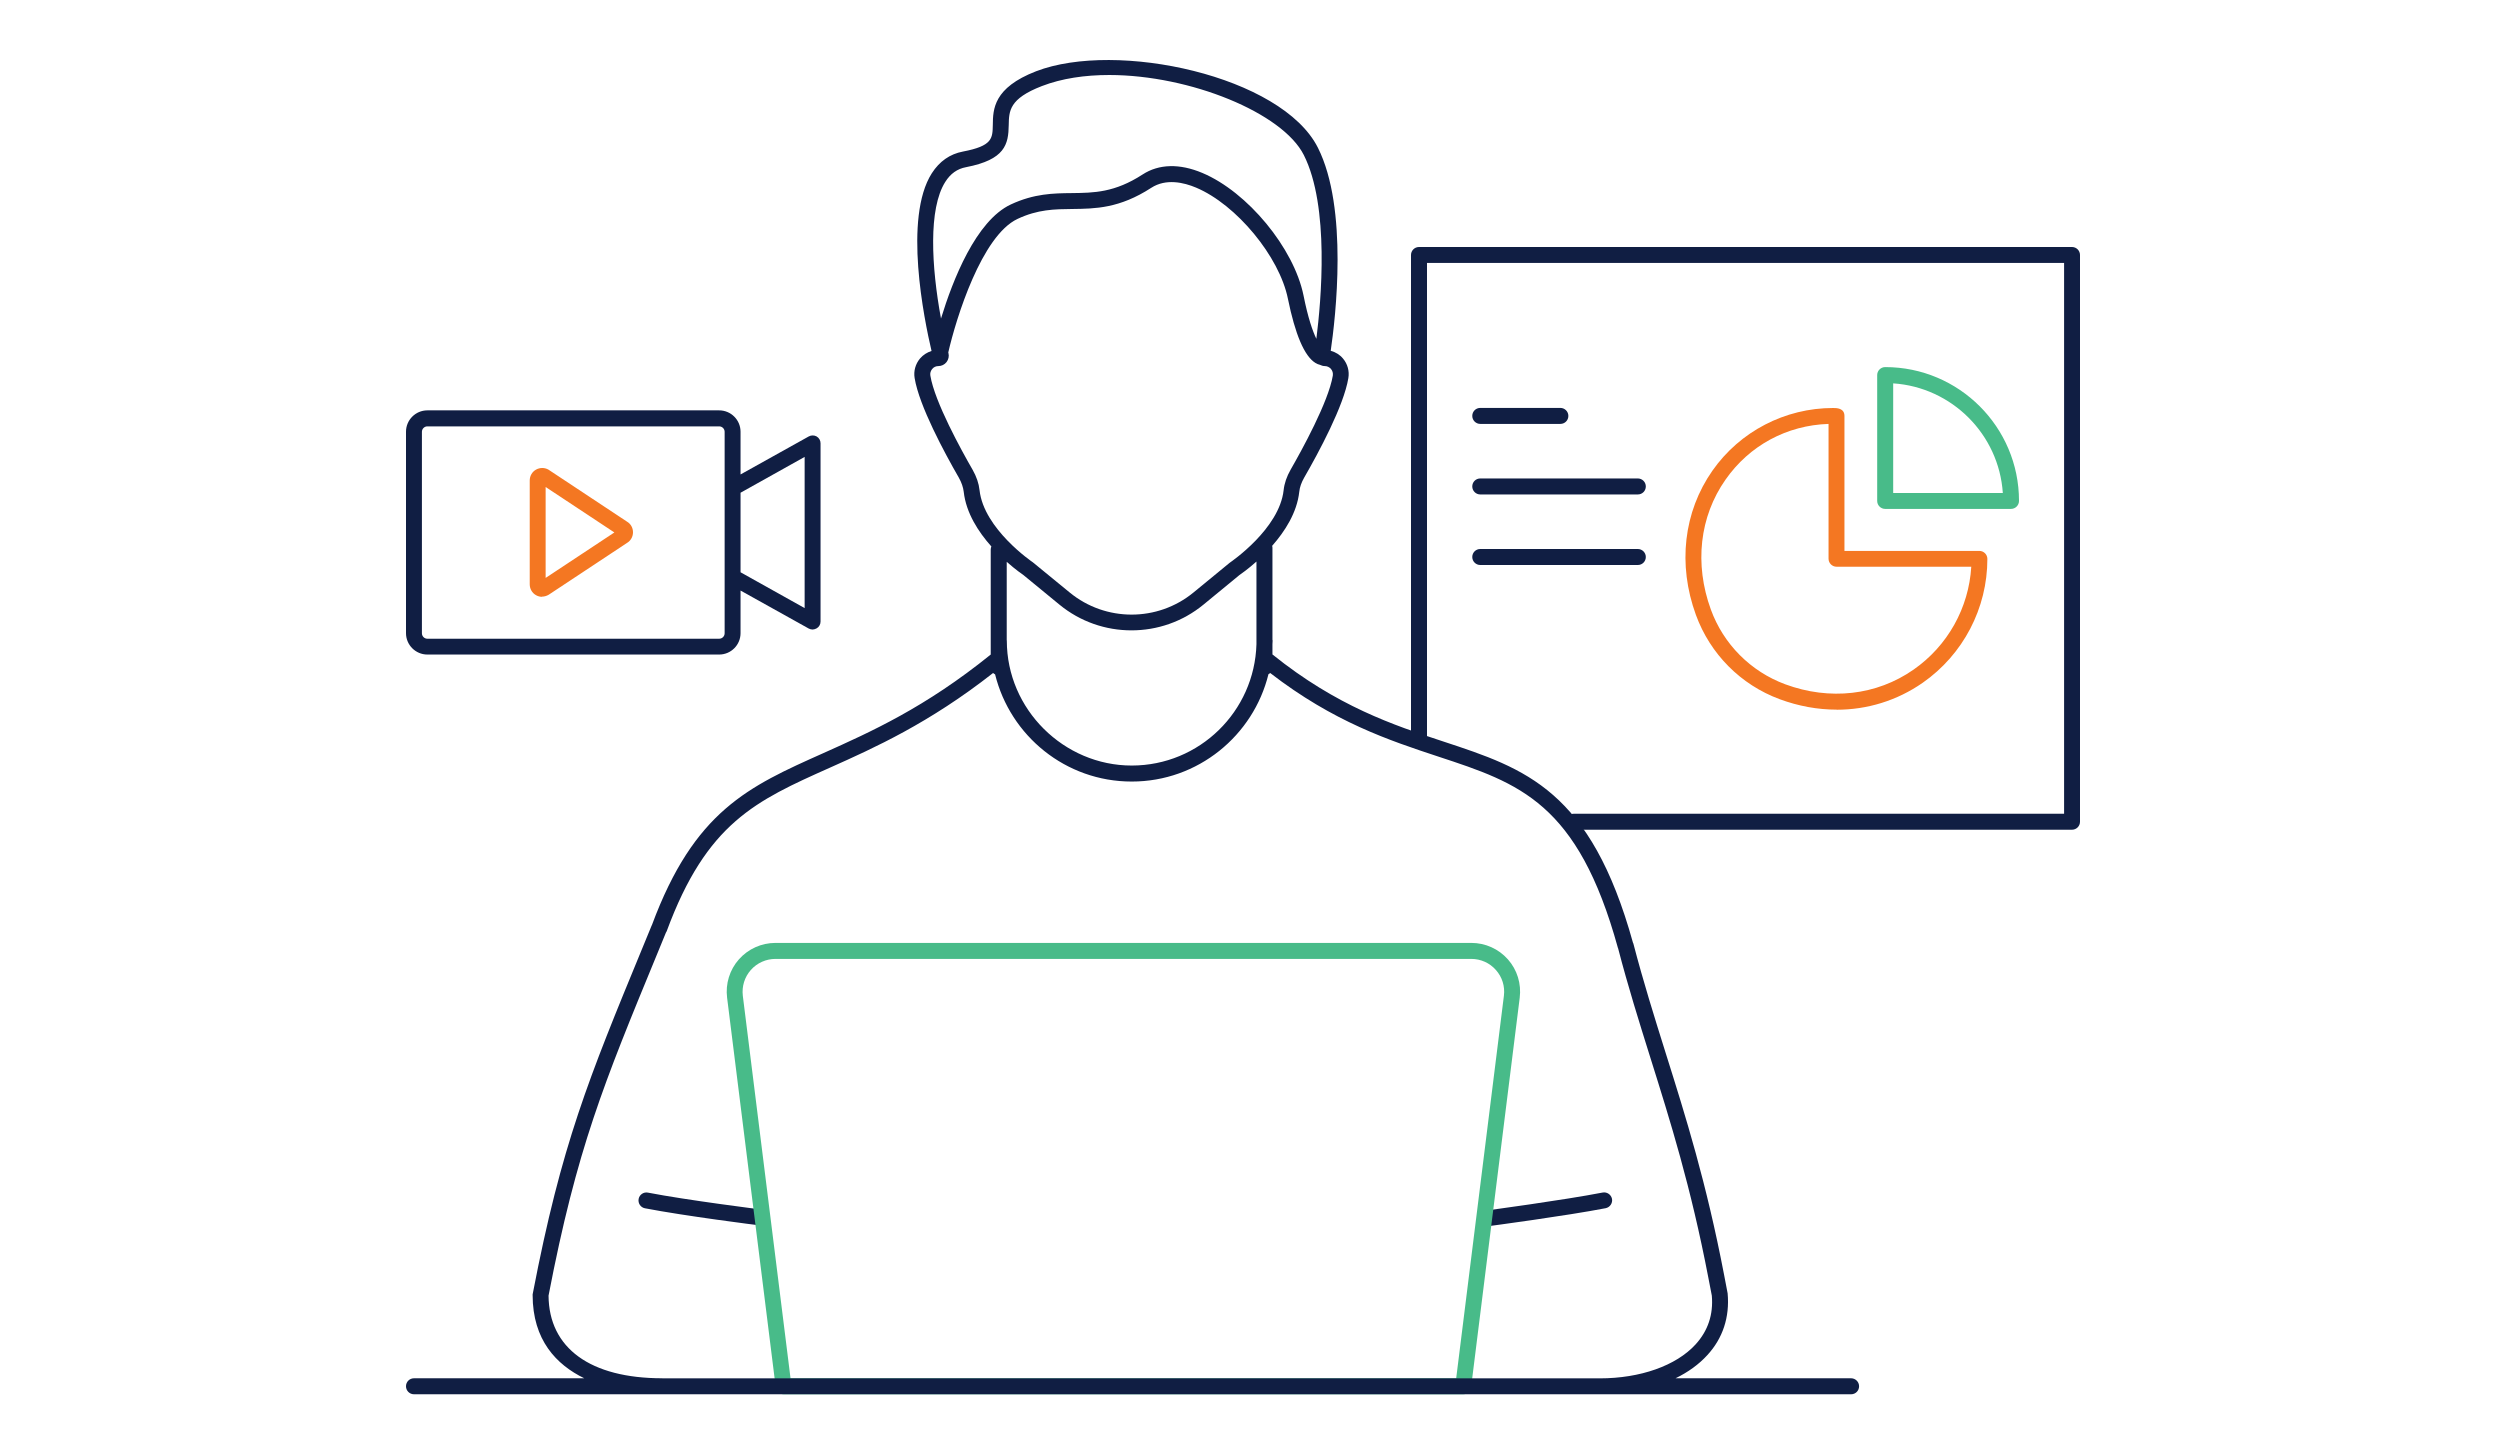 <?xml version="1.0" encoding="UTF-8"?>
<svg id="Layer_1" xmlns="http://www.w3.org/2000/svg" version="1.1" viewBox="0 0 275 160">
  <!-- Generator: Adobe Illustrator 29.4.0, SVG Export Plug-In . SVG Version: 2.1.0 Build 152)  -->
  <defs>
    <style>
      .st0 {
        fill: #48bb89;
      }

      .st1 {
        fill: #101e43;
      }

      .st2 {
        fill: #f47722;
      }

      .st3 {
        fill: #fff;
      }
    </style>
  </defs>
  <rect class="st3" width="275" height="160"/>
  <path class="st1" d="M163.61,134.89c-.43,0-.81-.32-.87-.76-.06-.48.27-.92.75-.98.08,0,8.53-1.14,12.8-1.97.47-.09.93.22,1.03.69.09.47-.22.93-.69,1.03-4.32.84-12.82,1.97-12.91,1.98h-.12,0Z"/>
  <path class="st1" d="M83.67,134.79h-.11c-.08,0-8.29-1.04-12.62-1.88-.47-.09-.78-.55-.69-1.03.09-.47.55-.79,1.03-.69,4.27.83,12.42,1.85,12.5,1.86.48.06.82.5.76.98-.06.44-.43.77-.87.77h0Z"/>
  <path class="st0" d="M160.95,153.37h-74.75c-.44,0-.81-.33-.87-.77l-5.35-42.86c-.19-1.52.28-3.06,1.3-4.21s2.48-1.81,4.02-1.81h76.55c1.54,0,3,.66,4.02,1.81,1.02,1.15,1.49,2.69,1.3,4.21l-5.35,42.86c-.05.44-.43.77-.87.77h0ZM86.98,151.62h73.2l5.25-42.09c.13-1.03-.19-2.06-.88-2.83-.68-.78-1.67-1.22-2.7-1.22h-76.55c-1.03,0-2.02.44-2.71,1.22s-1,1.81-.88,2.83l5.25,42.09h.02Z"/>
  <g>
    <path class="st1" d="M203.62,151.61h-19.31c1.38-.67,2.57-1.53,3.5-2.55,1.69-1.84,2.47-4.16,2.23-6.79l-.39-2.04c-1.95-10.16-4.22-17.39-6.42-24.38-1.26-4.02-2.45-7.81-3.56-12.06,0-.03-.03-.05-.04-.08-4.66-16.8-11.81-19.16-20.85-22.14-5.5-1.81-11.72-3.88-18.81-9.58v-1.13c0-.13.02-.26.02-.39,0-.04-.02-.07-.02-.1v-10.15c0-.06-.02-.12-.03-.18,1.4-1.59,2.73-3.65,2.98-5.94.05-.51.24-1.03.54-1.56,1.6-2.78,4.36-7.9,4.86-10.95.13-.77-.09-1.56-.59-2.15-.35-.42-.82-.71-1.35-.85.53-3.63,1.95-15.67-1.41-22.34-3.98-7.91-22.15-11.82-31-8.41-4.7,1.82-4.74,4.18-4.76,5.9-.03,1.49-.04,2.31-3.28,2.93-1.44.27-2.59,1.08-3.43,2.39-3.13,4.9-.85,16.05-.03,19.55-.49.15-.93.43-1.27.83-.5.6-.72,1.38-.59,2.15.5,3.05,3.26,8.17,4.86,10.95.3.53.48,1.06.54,1.56.26,2.33,1.62,4.42,3.04,6.01-.04.1-.07.22-.07.34v11.55c-7.23,5.84-13.16,8.49-18.4,10.84-8.25,3.68-14.21,6.35-18.87,18.92,0,.01-.02.02-.02.03l-1.02,2.48c-5.93,14.39-8.91,21.62-12.06,38.01-.02.06-.02.11-.02.17,0,4.96,2.62,7.67,5.68,9.16h-18.73c-.49,0-.88.39-.88.88s.4.88.88.88h158.08c.49,0,.88-.39.88-.88s-.4-.88-.88-.88ZM110.74,61.8c.99.88,1.77,1.41,1.83,1.45l3.97,3.26c2.3,1.89,5.11,2.83,7.92,2.83,2.82,0,5.62-.94,7.92-2.83l3.94-3.24c.19-.13.95-.66,1.89-1.5v9.09c-.21,7.4-6.27,13.35-13.72,13.35s-13.74-6.16-13.74-13.74c0-.02,0-.03-.01-.05v-8.62ZM103.98,20.01c.57-.91,1.32-1.44,2.28-1.62,4.3-.83,4.67-2.51,4.7-4.63.03-1.56.05-2.9,3.64-4.29,2.2-.85,4.75-1.22,7.42-1.22h.01c8.89.01,19.05,4.16,21.39,8.8,2.85,5.66,1.91,16.04,1.38,20.22-.41-.85-.92-2.3-1.41-4.76-1.06-5.22-6.16-11.4-11.14-13.49-2.5-1.05-4.77-.99-6.56.17-3.08,2-5.36,2.02-7.77,2.05-2.05.02-4.16.05-6.73,1.25-3.84,1.8-6.39,8.32-7.68,12.55-1.06-5.73-1.4-12.09.47-15.03ZM106.99,51.68c-1.24-2.15-4.18-7.48-4.65-10.36-.05-.26.03-.52.2-.73.17-.21.41-.32.68-.32.35,0,.68-.16.9-.44.21-.28.3-.64.21-.98,0-.03-.01-.06-.02-.08.87-3.8,3.68-12.84,7.62-14.69,2.23-1.05,4.07-1.07,6.01-1.09,2.55-.03,5.2-.06,8.7-2.33,1.62-1.05,3.58-.59,4.93-.02,4.44,1.87,9.16,7.58,10.1,12.22.8,3.93,1.81,6.31,3.02,7.06.18.11.35.18.5.21.16.08.35.14.54.14.26,0,.51.12.68.32.17.2.24.46.2.73-.48,2.88-3.41,8.2-4.65,10.36-.42.74-.68,1.49-.76,2.24-.47,4.27-5.82,7.9-5.87,7.94-.03.01-.07.05-.07.05l-3.97,3.26c-3.95,3.25-9.68,3.25-13.63,0l-4.04-3.31c-.06-.04-5.4-3.67-5.87-7.94-.08-.75-.34-1.5-.76-2.24ZM72.85,151.61c-7.91,0-12.47-3.31-12.51-9.09,3.11-16.16,6.07-23.33,11.95-37.59l.96-2.34s.06-.09.08-.14c4.41-11.95,9.8-14.36,17.97-18.01,4.88-2.18,10.89-4.88,17.94-10.41.06.06.14.1.22.15,1.67,6.76,7.76,11.79,15.02,11.79h.02c7.27,0,13.37-5.05,15.03-11.81.07-.04.14-.08.19-.13,6.98,5.39,13.09,7.41,18.51,9.2,8.9,2.93,15.33,5.05,19.74,21.04,0,.02.02.03.02.04,1.11,4.26,2.3,8.05,3.56,12.07,2.18,6.94,4.44,14.12,6.37,24.18l.38,1.96c.18,2.07-.42,3.87-1.79,5.37-2.14,2.34-6.08,3.73-10.53,3.73h-103.13Z"/>
    <polygon class="st1" points="124.47 69.34 124.46 69.34 124.45 69.34 124.47 69.34"/>
  </g>
  <path class="st1" d="M227.93,91.27h-54.81c-.48,0-.88-.39-.88-.88s.39-.88.88-.88h53.93V28.92h-70.08v52.16c0,.48-.39.88-.88.88s-.88-.39-.88-.88V28.05c0-.48.39-.88.88-.88h71.83c.48,0,.88.39.88.88v62.34c0,.48-.39.88-.88.88h.01Z"/>
  <path class="st2" d="M202.03,78.06c-2.08,0-4.19-.38-6.27-1.15-4.29-1.59-7.64-4.97-9.21-9.27-2.02-5.54-1.36-11.33,1.82-15.87,3.02-4.31,7.98-6.89,13.27-6.89.38,0,1.25,0,1.25.88v14.84h14.84c.48,0,.88.39.88.88,0,5.43-2.66,10.52-7.12,13.63-2.82,1.96-6.09,2.96-9.46,2.96h0ZM201.14,46.63c-4.59.15-8.71,2.37-11.34,6.14-2.85,4.07-3.43,9.27-1.61,14.27,1.39,3.82,4.38,6.82,8.18,8.23,4.9,1.81,10.05,1.23,14.12-1.61,3.75-2.61,6.08-6.79,6.35-11.32h-14.82c-.48,0-.88-.39-.88-.88v-14.83h0Z"/>
  <g>
    <path class="st1" d="M171.64,46.63h-8.81c-.48,0-.88-.39-.88-.88s.39-.88.88-.88h8.81c.48,0,.88.39.88.88s-.39.88-.88.88Z"/>
    <path class="st1" d="M180.16,54.39h-17.33c-.48,0-.88-.39-.88-.88s.39-.88.88-.88h17.33c.48,0,.88.39.88.88s-.39.88-.88.88Z"/>
    <path class="st1" d="M180.16,62.15h-17.33c-.48,0-.88-.39-.88-.88s.39-.88.88-.88h17.33c.48,0,.88.39.88.88s-.39.88-.88.88Z"/>
  </g>
  <path class="st0" d="M221.21,55.98h-13.84c-.48,0-.88-.39-.88-.88v-13.84c0-.48.39-.88.88-.88,8.12,0,14.72,6.6,14.72,14.72,0,.48-.39.88-.88.88ZM208.25,54.23h12.06c-.43-6.46-5.61-11.63-12.06-12.06v12.06Z"/>
  <path class="st2" d="M59.63,65.65c-.23,0-.46-.06-.67-.18-.43-.24-.69-.7-.69-1.19v-11.43c0-.49.26-.95.69-1.19.43-.24.95-.24,1.37,0l8.67,5.74c.38.23.63.66.63,1.15s-.25.93-.67,1.18l-8.6,5.69c-.24.14-.49.21-.75.21h.02ZM60.02,53.57v10l7.56-5-7.56-5ZM68.05,58.88s.02,0,.03.02l-.03-.02ZM68.04,58.27s-.01,0-.02,0h.02Z"/>
  <path class="st1" d="M89.83,48.01c-.27-.15-.6-.15-.87,0l-7.5,4.18v-4.7c0-1.3-1.06-2.35-2.35-2.35h-32.1c-1.3,0-2.35,1.06-2.35,2.35v22.16c0,1.3,1.06,2.35,2.35,2.35h32.1c1.3,0,2.35-1.06,2.35-2.35v-4.69l7.5,4.18c.14.07.28.11.43.11h0c.15-.01.3-.05.44-.13.27-.15.43-.44.43-.75v-19.61c0-.31-.16-.59-.43-.75ZM79.71,69.66c0,.33-.27.6-.6.6h-32.1c-.33,0-.6-.27-.6-.6v-22.16c0-.33.27-.6.6-.6h32.1c.33,0,.6.27.6.6v22.16ZM88.51,66.89l-7.05-3.94v-8.75l7.05-3.94v16.63Z"/>
</svg>